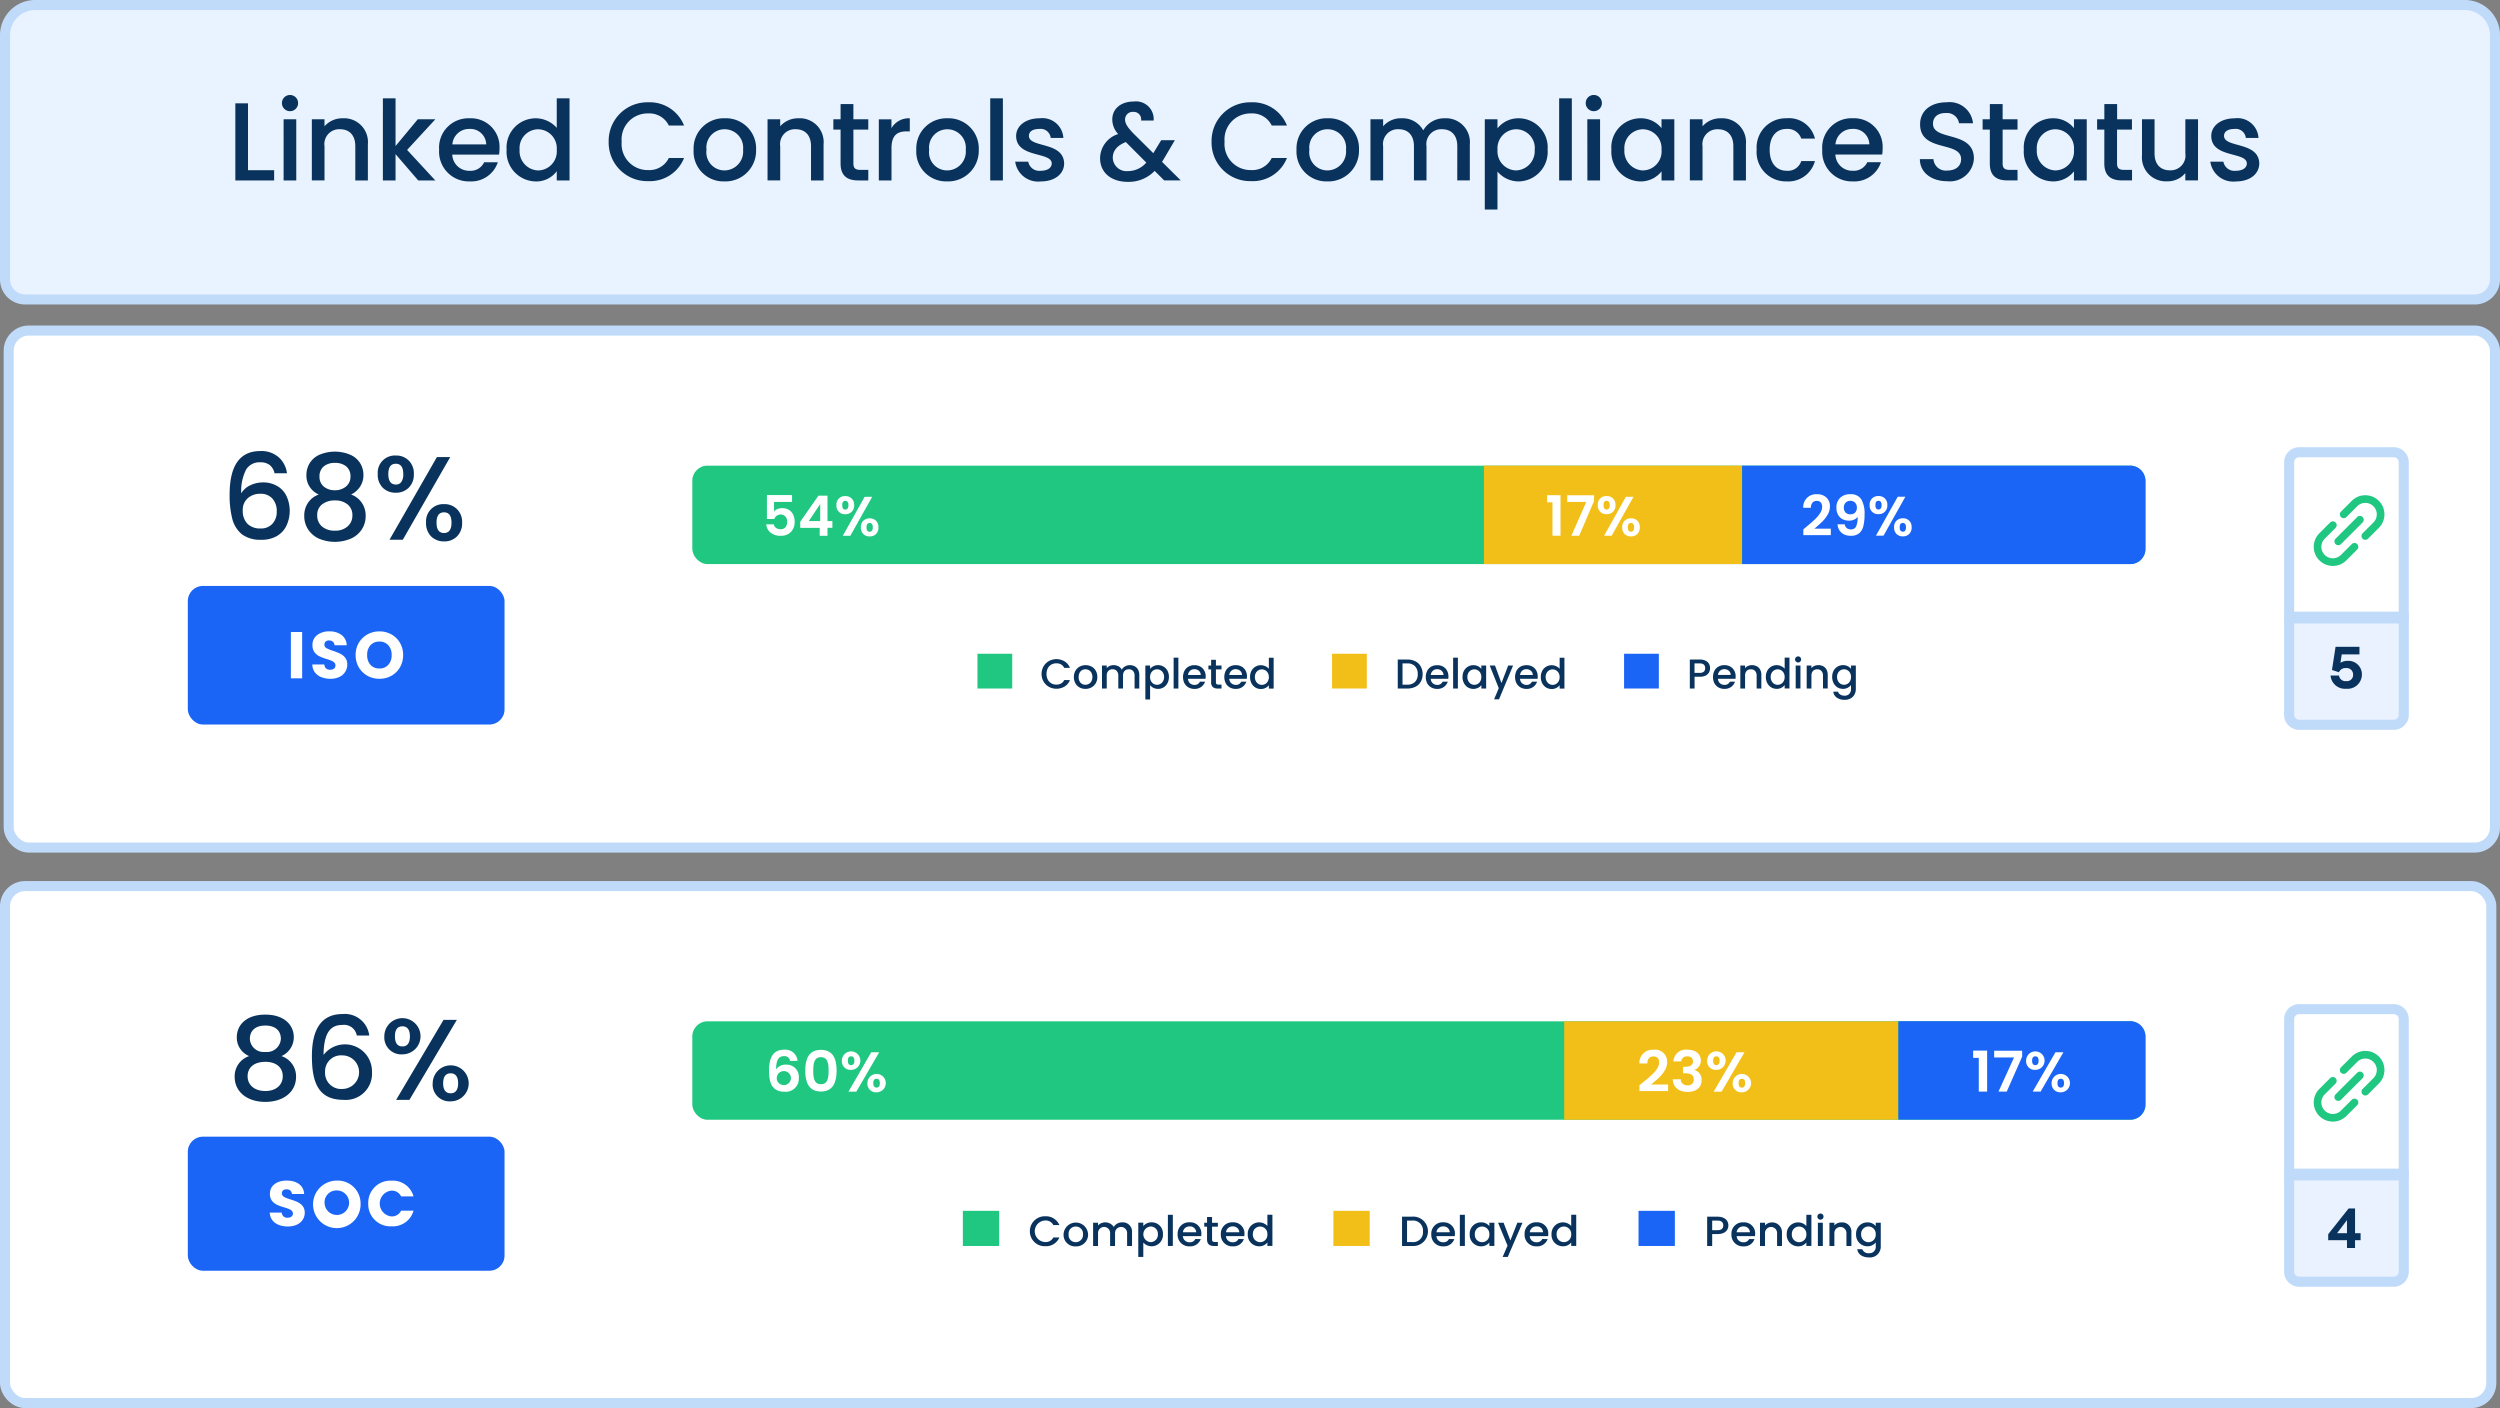 <svg xmlns="http://www.w3.org/2000/svg" width="248.667" height="140.06" viewBox="0 0 248.667 140.06">
  <rect x="0" y="0" width="248.667" height="140.06" fill="#808080" stroke="none"/>
  <g id="Group_147370" data-name="Group 147370" transform="translate(-117.308 -1887.303)">
    <g id="Group_147076" data-name="Group 147076" transform="translate(117.808 1887.803)">
      <g id="Group_147077" data-name="Group 147077" transform="translate(0 0)">
        <path id="Rectangle_16167" data-name="Rectangle 16167" d="M3,0H244.667a3,3,0,0,1,3,3V27.287a2,2,0,0,1-2,2H2a2,2,0,0,1-2-2V3A3,3,0,0,1,3,0Z" fill="#e9f3ff" stroke="#c0dbfa" stroke-width="1"/>
        <path id="Path_93352" data-name="Path 93352" d="M1.125-10.722v7.672H4.984V-4.066h-2.6v-6.656Zm4.8,7.672H7.185V-9.133H5.924Zm.641-6.888a.8.8,0,0,0,.8-.806.8.8,0,0,0-.8-.806.8.8,0,0,0-.807.806A.8.8,0,0,0,6.566-9.938Zm6.491,6.888h1.25V-6.638a2.371,2.371,0,0,0-2.5-2.594,2.346,2.346,0,0,0-1.814.795v-.7H8.733v6.082H9.994v-3.4a1.476,1.476,0,0,1,1.537-1.689c.918,0,1.526.574,1.526,1.689Zm2.742,0H17.06V-5.667l2.256,2.616h1.7L18.21-6.086l2.809-3.047H19.272L17.06-6.472v-4.746H15.8ZM24.38-8.172a1.581,1.581,0,0,1,1.7,1.534H22.711A1.658,1.658,0,0,1,24.38-8.172Zm2.853,3.311h-1.36a1.475,1.475,0,0,1-1.438.85A1.675,1.675,0,0,1,22.7-5.622h4.656a3.875,3.875,0,0,0,.044-.618,2.839,2.839,0,0,0-2.964-2.991A2.915,2.915,0,0,0,21.395-6.1a2.953,2.953,0,0,0,3.041,3.146A2.784,2.784,0,0,0,27.233-4.861Zm.874-1.258a2.946,2.946,0,0,0,2.875,3.168,2.528,2.528,0,0,0,2.112-1.016v.916h1.272v-8.168H33.094v2.936a2.809,2.809,0,0,0-2.1-.949A2.9,2.9,0,0,0,28.107-6.119Zm4.987.022a1.891,1.891,0,0,1-1.847,2.053A1.918,1.918,0,0,1,29.4-6.119a1.867,1.867,0,0,1,1.847-2.02A1.888,1.888,0,0,1,33.094-6.1ZM38.258-6.9a3.834,3.834,0,0,0,3.926,3.919,3.655,3.655,0,0,0,3.572-2.3H44.241a2.148,2.148,0,0,1-2.057,1.2A2.591,2.591,0,0,1,39.552-6.9a2.582,2.582,0,0,1,2.632-2.815,2.148,2.148,0,0,1,2.057,1.2h1.515a3.664,3.664,0,0,0-3.572-2.307A3.841,3.841,0,0,0,38.258-6.9ZM52.922-6.1a3,3,0,0,0-3.107-3.135A3,3,0,0,0,46.707-6.1a2.968,2.968,0,0,0,3.052,3.146A3.049,3.049,0,0,0,52.922-6.1Zm-4.932,0a1.813,1.813,0,0,1,1.8-2.042A1.842,1.842,0,0,1,51.628-6.1a1.875,1.875,0,0,1-1.869,2.053A1.8,1.8,0,0,1,47.99-6.1ZM58.384-3.051h1.25V-6.638a2.371,2.371,0,0,0-2.5-2.594,2.346,2.346,0,0,0-1.814.795v-.7H54.061v6.082h1.261v-3.4a1.476,1.476,0,0,1,1.537-1.689c.918,0,1.526.574,1.526,1.689Zm2.941-1.689c0,1.236.675,1.689,1.758,1.689h1V-4.1h-.774c-.531,0-.708-.188-.708-.64V-8.106h1.482V-9.133H62.6v-1.512H61.326v1.512h-.719v1.027h.719Zm5.065-1.512c0-1.291.575-1.678,1.5-1.678h.321v-1.3a1.986,1.986,0,0,0-1.825.982v-.883H65.13v6.082h1.261Zm8.681.155a3,3,0,0,0-3.107-3.135A3,3,0,0,0,68.857-6.1a2.968,2.968,0,0,0,3.052,3.146A3.049,3.049,0,0,0,75.071-6.1Zm-4.932,0a1.813,1.813,0,0,1,1.8-2.042A1.842,1.842,0,0,1,73.777-6.1a1.875,1.875,0,0,1-1.869,2.053A1.8,1.8,0,0,1,70.139-6.1ZM76.21-3.051h1.261v-8.168H76.21Zm7.354-1.7c-.066-2.2-3.505-1.512-3.505-2.737,0-.408.354-.684,1.028-.684a1.007,1.007,0,0,1,1.139.894h1.261a2.088,2.088,0,0,0-2.355-1.954c-1.438,0-2.344.784-2.344,1.755,0,2.23,3.539,1.545,3.539,2.737,0,.419-.387.729-1.117.729a1.111,1.111,0,0,1-1.216-.905h-1.3a2.3,2.3,0,0,0,2.543,1.965C82.668-2.951,83.564-3.724,83.564-4.75Zm8.9-4.261A1.756,1.756,0,0,0,90.486-10.9c-1.316,0-2.134.762-2.134,1.766a2.106,2.106,0,0,0,.586,1.468,2.555,2.555,0,0,0-1.8,2.406c0,1.435,1.106,2.351,2.765,2.351A3.565,3.565,0,0,0,92.565-4l.951.949h1.648L93.3-4.9c.088-.143.188-.3.276-.453l1-1.7h-1.36l-.785,1.291-2.035-2.02c-.542-.585-.774-.927-.774-1.347a.755.755,0,0,1,.818-.74.737.737,0,0,1,.774.861ZM89.9-3.978A1.372,1.372,0,0,1,88.4-5.3c0-.684.409-1.214,1.3-1.567l2.035,2.042A2.422,2.422,0,0,1,89.9-3.978ZM98.227-6.9a3.834,3.834,0,0,0,3.926,3.919,3.655,3.655,0,0,0,3.572-2.3H104.21a2.148,2.148,0,0,1-2.057,1.2A2.591,2.591,0,0,1,99.521-6.9a2.582,2.582,0,0,1,2.632-2.815,2.148,2.148,0,0,1,2.057,1.2h1.515a3.664,3.664,0,0,0-3.572-2.307A3.841,3.841,0,0,0,98.227-6.9ZM112.89-6.1a3,3,0,0,0-3.107-3.135A3,3,0,0,0,106.676-6.1a2.968,2.968,0,0,0,3.052,3.146A3.049,3.049,0,0,0,112.89-6.1Zm-4.932,0a1.813,1.813,0,0,1,1.8-2.042A1.842,1.842,0,0,1,111.6-6.1a1.875,1.875,0,0,1-1.869,2.053A1.8,1.8,0,0,1,107.958-6.1Zm14.707,3.047h1.25V-6.638a2.379,2.379,0,0,0-2.51-2.594,2.387,2.387,0,0,0-2.123,1.2,2.351,2.351,0,0,0-2.19-1.2,2.322,2.322,0,0,0-1.8.795v-.7h-1.261v6.082h1.261v-3.4a1.476,1.476,0,0,1,1.537-1.689c.918,0,1.526.574,1.526,1.689v3.4h1.25v-3.4a1.476,1.476,0,0,1,1.537-1.689c.918,0,1.526.574,1.526,1.689Zm4-5.188v-.894h-1.261V-.159h1.261V-3.934a2.757,2.757,0,0,0,2.123.982,2.937,2.937,0,0,0,2.864-3.168,2.889,2.889,0,0,0-2.864-3.113A2.66,2.66,0,0,0,126.669-8.239Zm3.7,2.119a1.919,1.919,0,0,1-1.858,2.075A1.9,1.9,0,0,1,126.669-6.1a1.894,1.894,0,0,1,1.847-2.042A1.869,1.869,0,0,1,130.373-6.119ZM132.8-3.051h1.261v-8.168H132.8Zm2.809,0h1.261V-9.133H135.6Zm.641-6.888a.8.8,0,0,0,.8-.806.8.8,0,0,0-.8-.806.8.8,0,0,0-.807.806A.8.8,0,0,0,136.245-9.938Zm1.747,3.819a2.942,2.942,0,0,0,2.853,3.168,2.624,2.624,0,0,0,2.134-1v.905h1.272V-9.133H142.98v.883a2.6,2.6,0,0,0-2.112-.982A2.9,2.9,0,0,0,137.993-6.119Zm4.987.022a1.891,1.891,0,0,1-1.847,2.053,1.918,1.918,0,0,1-1.847-2.075,1.867,1.867,0,0,1,1.847-2.02A1.888,1.888,0,0,1,142.98-6.1Zm7.144,3.047h1.25V-6.638a2.371,2.371,0,0,0-2.5-2.594,2.346,2.346,0,0,0-1.814.795v-.7H145.8v6.082h1.261v-3.4A1.476,1.476,0,0,1,148.6-8.139c.918,0,1.526.574,1.526,1.689ZM152.446-6.1a2.911,2.911,0,0,0,2.986,3.146,2.736,2.736,0,0,0,2.809-2.02h-1.36a1.392,1.392,0,0,1-1.449.96c-1.017,0-1.692-.751-1.692-2.086s.675-2.075,1.692-2.075a1.424,1.424,0,0,1,1.449.96h1.36a2.65,2.65,0,0,0-2.809-2.02A2.908,2.908,0,0,0,152.446-6.1Zm9.51-2.075a1.581,1.581,0,0,1,1.7,1.534h-3.373A1.658,1.658,0,0,1,161.956-8.172Zm2.853,3.311h-1.36a1.475,1.475,0,0,1-1.438.85,1.675,1.675,0,0,1-1.736-1.612h4.656a3.875,3.875,0,0,0,.044-.618,2.839,2.839,0,0,0-2.964-2.991A2.915,2.915,0,0,0,158.97-6.1a2.953,2.953,0,0,0,3.041,3.146A2.784,2.784,0,0,0,164.809-4.861Zm9.245-.364c0-2.8-4.069-1.722-4.069-3.455,0-.74.564-1.093,1.294-1.071a1.2,1.2,0,0,1,1.294,1.016h1.393a2.342,2.342,0,0,0-2.621-2.086c-1.57,0-2.643.839-2.643,2.186,0,2.826,4.08,1.623,4.08,3.477,0,.651-.5,1.126-1.382,1.126a1.233,1.233,0,0,1-1.371-1.137h-1.349c0,1.358,1.183,2.2,2.72,2.2A2.386,2.386,0,0,0,174.053-5.225Zm1.581.486c0,1.236.675,1.689,1.758,1.689h1V-4.1h-.774c-.531,0-.708-.188-.708-.64V-8.106h1.482V-9.133h-1.482v-1.512h-1.272v1.512h-.719v1.027h.719Zm3.384-1.38a2.942,2.942,0,0,0,2.853,3.168,2.624,2.624,0,0,0,2.134-1v.905h1.272V-9.133h-1.272v.883a2.6,2.6,0,0,0-2.112-.982A2.9,2.9,0,0,0,179.019-6.119Zm4.987.022a1.891,1.891,0,0,1-1.847,2.053,1.918,1.918,0,0,1-1.847-2.075,1.867,1.867,0,0,1,1.847-2.02A1.888,1.888,0,0,1,184.006-6.1Zm3.019,1.358c0,1.236.675,1.689,1.758,1.689h1V-4.1H189c-.531,0-.708-.188-.708-.64V-8.106h1.482V-9.133H188.3v-1.512h-1.272v1.512h-.719v1.027h.719Zm9.322-4.393h-1.261v3.389a1.476,1.476,0,0,1-1.537,1.689c-.918,0-1.526-.574-1.526-1.689V-9.133h-1.25v3.576a2.379,2.379,0,0,0,2.51,2.594,2.27,2.27,0,0,0,1.8-.817v.729h1.261ZM202.44-4.75c-.066-2.2-3.506-1.512-3.506-2.737,0-.408.354-.684,1.028-.684a1.007,1.007,0,0,1,1.139.894h1.261a2.088,2.088,0,0,0-2.355-1.954c-1.438,0-2.344.784-2.344,1.755,0,2.23,3.539,1.545,3.539,2.737,0,.419-.387.729-1.117.729a1.111,1.111,0,0,1-1.216-.905h-1.3a2.3,2.3,0,0,0,2.543,1.965C201.544-2.951,202.44-3.724,202.44-4.75Z" transform="translate(21.784 20.498)" fill="#09335c"/>
      </g>
      <rect id="Rectangle_16171" data-name="Rectangle 16171" width="247.303" height="51.425" rx="2" transform="translate(0 87.635)" fill="#fff" stroke="#c0dbfa" stroke-width="1"/>
      <g id="Group_147166" data-name="Group 147166" transform="translate(68.362 101.075)">
        <g id="Group_147155" data-name="Group 147155" transform="translate(0 0)">
          <rect id="Rectangle_16833" data-name="Rectangle 16833" width="144.539" height="9.789" rx="1.5" transform="translate(0 0.014)" fill="#1fc781"/>
          <rect id="Rectangle_16173" data-name="Rectangle 16173" width="33.243" height="9.787" transform="translate(86.723 0.014)" fill="#f2bf19"/>
          <path id="Path_87624" data-name="Path 87624" d="M974.578,668.179a.919.919,0,1,1,.919.912A.856.856,0,0,1,974.578,668.179Zm.914-.436c-.2,0-.318.129-.318.436s.121.442.318.442.329-.134.329-.442S975.694,667.743,975.492,667.743Zm-.26,3.513,2.266-3.915h.792l-2.272,3.915Zm1.885-.844a.914.914,0,1,1,.919.911A.853.853,0,0,1,977.116,670.411Zm.914-.436c-.2,0-.33.128-.33.436s.127.442.33.442.324-.128.324-.442S978.226,669.975,978.03,669.975Z" transform="translate(-959.701 -664.249)" fill="#fff"/>
          <path id="Path_87625" data-name="Path 87625" d="M968.27,669.036c0-1.18.37-2.063,1.561-2.063s1.561.883,1.561,2.063-.37,2.081-1.561,2.081S968.27,670.228,968.27,669.036Zm2.324,0c0-.7-.081-1.336-.763-1.336s-.763.637-.763,1.336c0,.727.081,1.354.763,1.354S970.594,669.764,970.594,669.036Z" transform="translate(-957.038 -664.122)" fill="#fff"/>
          <path id="Path_87626" data-name="Path 87626" d="M964.874,668.056h-.752a.55.55,0,0,0-.607-.47c-.526,0-.769.381-.781,1.32a1.134,1.134,0,0,1,.983-.475,1.214,1.214,0,0,1,1.278,1.331,1.293,1.293,0,0,1-1.4,1.364c-1.249,0-1.561-.85-1.561-2.114,0-1.331.446-2.07,1.515-2.07A1.222,1.222,0,0,1,964.874,668.056Zm-1.341,1.018a.695.695,0,1,0,.017,1.387.694.694,0,0,0-.017-1.387Z" transform="translate(-954.403 -664.109)" fill="#fff"/>
          <path id="Path_87627" data-name="Path 87627" d="M1123.53,668.179a.922.922,0,1,1,.919.912A.855.855,0,0,1,1123.53,668.179Zm.913-.436c-.2,0-.318.129-.318.436s.121.442.318.442.329-.134.329-.442S1124.645,667.743,1124.443,667.743Zm-.26,3.513,2.271-3.915h.792l-2.277,3.915Zm1.89-.844a.913.913,0,1,1,.918.911A.852.852,0,0,1,1126.073,670.411Zm.913-.436c-.2,0-.329.128-.329.436s.127.442.329.442.324-.128.324-.442S1127.182,669.975,1126.986,669.975Z" transform="translate(-1022.588 -664.249)" fill="#fff"/>
          <path id="Path_87628" data-name="Path 87628" d="M1117.678,668.112a1.238,1.238,0,0,1,1.4-1.169c.867,0,1.329.476,1.329,1.079a.948.948,0,0,1-.635.923v.022a.974.974,0,0,1,.71,1.018c0,.666-.485,1.158-1.369,1.158-.832,0-1.462-.4-1.5-1.258h.786a.622.622,0,0,0,.693.6.55.55,0,0,0,.612-.57c0-.459-.3-.626-.9-.626h-.168v-.643h.168c.474,0,.821-.129.821-.532,0-.319-.2-.509-.572-.509a.541.541,0,0,0-.59.5Z" transform="translate(-1020.092 -664.109)" fill="#fff"/>
          <path id="Path_87629" data-name="Path 87629" d="M1111.876,671.064v-.581c.953-.783,1.953-1.5,1.953-2.254,0-.363-.167-.61-.566-.61s-.6.269-.607.7h-.786a1.3,1.3,0,0,1,1.4-1.365,1.2,1.2,0,0,1,1.364,1.231c0,.945-.942,1.683-1.612,2.232h1.7v.648Z" transform="translate(-1017.665 -664.114)" fill="#fff"/>
          <g id="Group_147171" data-name="Group 147171" transform="translate(119.964)">
            <path id="Rectangle_16834" data-name="Rectangle 16834" d="M0,0H23.074a1.5,1.5,0,0,1,1.5,1.5V8.289a1.5,1.5,0,0,1-1.5,1.5H0a0,0,0,0,1,0,0V0A0,0,0,0,1,0,0Z" fill="#1a65f6"/>
            <path id="Path_87631" data-name="Path 87631" d="M1172.94,667.127h2.785v.582l-1.537,3.484h-.82l1.548-3.4h-1.976Z" transform="translate(-1163.412 -664.187)" fill="#fff"/>
            <path id="Path_87632" data-name="Path 87632" d="M1169.88,671.185v-3.356h-.561v-.722h1.392v4.078Z" transform="translate(-1161.883 -664.179)" fill="#fff"/>
            <path id="Path_87630" data-name="Path 87630" d="M1178.44,668.178a.919.919,0,1,1,.919.911A.855.855,0,0,1,1178.44,668.178Zm.913-.436c-.2,0-.318.128-.318.436s.121.441.318.441.329-.134.329-.441S1179.555,667.742,1179.353,667.742Zm-.26,3.512,2.265-3.915h.792l-2.271,3.915Zm1.883-.844a.913.913,0,1,1,.919.911A.852.852,0,0,1,1180.977,670.409Zm.913-.436c-.2,0-.329.128-.329.436s.127.441.329.441.323-.128.323-.441S1182.086,669.973,1181.89,669.973Z" transform="translate(-1165.735 -664.248)" fill="#fff"/>
          </g>
        </g>
        <g id="Group_147158" data-name="Group 147158" transform="translate(26.909 18.863)">
          <rect id="Rectangle_16174" data-name="Rectangle 16174" width="3.613" height="3.496" transform="translate(0 0)" fill="#1fc781"/>
          <path id="Path_87633" data-name="Path 87633" d="M1042.9,698.557a1.128,1.128,0,0,1,1.953-.822v-1.116h.5v3.1h-.5v-.348a1,1,0,0,1-.826.385A1.133,1.133,0,0,1,1042.9,698.557Zm1.953.009a.724.724,0,1,0-1.445-.009.736.736,0,0,0,.722.789A.726.726,0,0,0,1044.853,698.566Z" transform="translate(-1014.561 -696.229)" fill="#09335c"/>
          <path id="Path_87634" data-name="Path 87634" d="M1039.437,698.329a.64.64,0,0,0-.653.583h1.323A.616.616,0,0,0,1039.437,698.329Zm1.121,1.259a1.092,1.092,0,0,1-1.1.725,1.137,1.137,0,0,1-1.19-1.2,1.124,1.124,0,0,1,1.19-1.191,1.1,1.1,0,0,1,1.161,1.137,1.622,1.622,0,0,1-.017.235h-1.826a.65.65,0,0,0,.682.612.575.575,0,0,0,.561-.323Z" transform="translate(-1012.606 -696.78)" fill="#09335c"/>
          <path id="Path_87635" data-name="Path 87635" d="M1035.687,699.24v-1.279h-.277v-.39h.277V697h.5v.575h.578v.39h-.578v1.279c0,.172.069.243.277.243h.3v.4h-.387C1035.953,699.882,1035.687,699.71,1035.687,699.24Z" transform="translate(-1011.398 -696.388)" fill="#09335c"/>
          <path id="Path_87636" data-name="Path 87636" d="M1032.013,698.329a.64.64,0,0,0-.653.583h1.323A.616.616,0,0,0,1032.013,698.329Zm1.121,1.259a1.1,1.1,0,0,1-1.1.725,1.141,1.141,0,0,1-1.2-1.2,1.126,1.126,0,0,1,1.2-1.191,1.1,1.1,0,0,1,1.161,1.137,1.605,1.605,0,0,1-.017.235h-1.826a.65.65,0,0,0,.682.612.575.575,0,0,0,.561-.323Z" transform="translate(-1009.469 -696.78)" fill="#09335c"/>
          <path id="Path_87637" data-name="Path 87637" d="M1029.15,699.723v-3.1h.491v3.1Z" transform="translate(-1008.755 -696.229)" fill="#09335c"/>
          <path id="Path_87638" data-name="Path 87638" d="M1024.557,698.3a1.048,1.048,0,0,1,.832-.377,1.111,1.111,0,0,1,1.121,1.183,1.129,1.129,0,0,1-1.121,1.2,1.1,1.1,0,0,1-.832-.373v1.435h-.5v-3.41h.5Zm1.45.805a.719.719,0,0,0-.728-.768.781.781,0,0,0,0,1.557A.738.738,0,0,0,1026.007,699.109Z" transform="translate(-1006.607 -696.78)" fill="#09335c"/>
          <path id="Path_87639" data-name="Path 87639" d="M1019.656,700.275v-1.292a.6.6,0,1,0-1.2,0v1.292h-.491v-1.292a.6.6,0,1,0-1.2,0v1.292h-.491v-2.311h.491v.264a1.01,1.01,0,0,1,1.566.156.945.945,0,0,1,.832-.457.916.916,0,0,1,.982.986v1.363Z" transform="translate(-1003.317 -696.78)" fill="#09335c"/>
          <path id="Path_87640" data-name="Path 87640" d="M1013.638,699.117a1.179,1.179,0,0,1-1.242,1.2,1.147,1.147,0,0,1-1.2-1.2,1.22,1.22,0,0,1,2.438,0Zm-1.936,0a.694.694,0,0,0,.693.781.723.723,0,0,0,.734-.781.71.71,0,0,0-.717-.776A.7.7,0,0,0,1011.7,699.117Z" transform="translate(-1001.177 -696.78)" fill="#09335c"/>
          <path id="Path_87641" data-name="Path 87641" d="M1005.39,698.37a1.482,1.482,0,0,1,1.537-1.489,1.444,1.444,0,0,1,1.4.876h-.6a.848.848,0,0,0-.809-.457,1.072,1.072,0,0,0,0,2.143.847.847,0,0,0,.809-.457h.6a1.441,1.441,0,0,1-1.4.872A1.479,1.479,0,0,1,1005.39,698.37Z" transform="translate(-998.724 -696.339)" fill="#09335c"/>
          <rect id="Rectangle_16175" data-name="Rectangle 16175" width="3.613" height="3.496" transform="translate(36.856 0)" fill="#f2bf19"/>
          <path id="Path_87642" data-name="Path 87642" d="M1095.19,698.557a1.132,1.132,0,0,1,1.959-.822v-1.116h.5v3.1h-.5v-.348a1.011,1.011,0,0,1-.832.385A1.133,1.133,0,0,1,1095.19,698.557Zm1.959.009a.729.729,0,0,0-.728-.776.718.718,0,0,0-.722.767.727.727,0,1,0,1.45.009Z" transform="translate(-1036.637 -696.229)" fill="#09335c"/>
          <path id="Path_87643" data-name="Path 87643" d="M1091.733,698.329a.645.645,0,0,0-.659.583h1.323A.611.611,0,0,0,1091.733,698.329Zm1.115,1.259a1.086,1.086,0,0,1-1.1.725,1.139,1.139,0,0,1-1.19-1.2,1.124,1.124,0,0,1,1.19-1.191,1.1,1.1,0,0,1,1.167,1.137,1.622,1.622,0,0,1-.017.235h-1.826a.645.645,0,0,0,.676.612.583.583,0,0,0,.566-.323Z" transform="translate(-1034.682 -696.78)" fill="#09335c"/>
          <path id="Path_87644" data-name="Path 87644" d="M1087.215,699.752l.693-1.762h.514l-1.468,3.4h-.508l.485-1.124-.942-2.274h.549Z" transform="translate(-1032.753 -696.807)" fill="#09335c"/>
          <path id="Path_87645" data-name="Path 87645" d="M1081.11,699.109a1.115,1.115,0,0,1,1.126-1.183,1.019,1.019,0,0,1,.827.373v-.336h.5v2.311h-.5v-.344a1.042,1.042,0,0,1-.838.381A1.131,1.131,0,0,1,1081.11,699.109Zm1.953.008a.728.728,0,0,0-.722-.776.718.718,0,0,0-.722.768.725.725,0,1,0,1.445.008Z" transform="translate(-1030.693 -696.78)" fill="#09335c"/>
          <path id="Path_87646" data-name="Path 87646" d="M1079.41,699.723v-3.1h.5v3.1Z" transform="translate(-1029.975 -696.229)" fill="#09335c"/>
          <path id="Path_87647" data-name="Path 87647" d="M1075.667,698.329a.64.64,0,0,0-.653.583h1.323A.616.616,0,0,0,1075.667,698.329Zm1.121,1.259a1.091,1.091,0,0,1-1.1.725,1.136,1.136,0,0,1-1.19-1.2,1.124,1.124,0,0,1,1.19-1.191,1.1,1.1,0,0,1,1.161,1.137,1.605,1.605,0,0,1-.017.235h-1.826a.65.65,0,0,0,.682.612.583.583,0,0,0,.566-.323Z" transform="translate(-1027.902 -696.78)" fill="#09335c"/>
          <path id="Path_87648" data-name="Path 87648" d="M1070.442,696.945a1.464,1.464,0,1,1,0,2.916h-.982v-2.916Zm-.485,2.526h.485a.977.977,0,0,0,1.1-1.057.99.99,0,0,0-1.1-1.078h-.485Z" transform="translate(-1025.774 -696.366)" fill="#09335c"/>
          <rect id="Rectangle_16176" data-name="Rectangle 16176" width="3.613" height="3.496" transform="translate(67.209 0)" fill="#1a65f6"/>
          <path id="Path_87649" data-name="Path 87649" d="M1147.62,699.113a1.115,1.115,0,0,1,1.127-1.183,1.03,1.03,0,0,1,.827.373v-.336h.5v2.349a1.068,1.068,0,0,1-1.167,1.1c-.636,0-1.109-.306-1.167-.818h.491a.658.658,0,0,0,.676.4.628.628,0,0,0,.67-.688v-.386a1.035,1.035,0,0,1-.827.386A1.133,1.133,0,0,1,1147.62,699.113Zm1.953.008a.727.727,0,1,0-1.45-.008.741.741,0,0,0,.728.789A.729.729,0,0,0,1149.573,699.121Z" transform="translate(-1058.772 -696.782)" fill="#09335c"/>
          <path id="Path_87650" data-name="Path 87650" d="M1144.723,700.279v-1.292a.6.6,0,1,0-1.2,0v1.292h-.491v-2.311h.491v.264a.94.94,0,0,1,.711-.3.916.916,0,0,1,.982.986v1.363Z" transform="translate(-1056.835 -696.782)" fill="#09335c"/>
          <path id="Path_87651" data-name="Path 87651" d="M1141,699.634v-2.311h.491v2.311Zm.249-2.617a.306.306,0,1,1,.312-.306A.307.307,0,0,1,1141.252,697.017Z" transform="translate(-1055.952 -696.138)" fill="#09335c"/>
          <path id="Path_87652" data-name="Path 87652" d="M1135.68,698.561a1.128,1.128,0,0,1,1.953-.822v-1.116h.5v3.1h-.5v-.348a1,1,0,0,1-.826.385A1.133,1.133,0,0,1,1135.68,698.561Zm1.953.008a.728.728,0,0,0-.722-.776.718.718,0,0,0-.722.768.737.737,0,0,0,.722.789A.729.729,0,0,0,1137.633,698.569Z" transform="translate(-1053.731 -696.23)" fill="#09335c"/>
          <path id="Path_87653" data-name="Path 87653" d="M1132.783,700.279v-1.292a.6.6,0,1,0-1.2,0v1.292h-.5v-2.311h.5v.264a.98.98,0,0,1,1.687.684v1.363Z" transform="translate(-1051.793 -696.782)" fill="#09335c"/>
          <path id="Path_87654" data-name="Path 87654" d="M1127.343,698.333a.645.645,0,0,0-.659.583h1.323A.608.608,0,0,0,1127.343,698.333Zm1.115,1.258a1.084,1.084,0,0,1-1.092.726,1.141,1.141,0,0,1-1.2-1.2,1.125,1.125,0,0,1,1.2-1.191,1.1,1.1,0,0,1,1.161,1.137,1.572,1.572,0,0,1-.017.235h-1.826a.649.649,0,0,0,.682.612.579.579,0,0,0,.56-.323Z" transform="translate(-1049.716 -696.782)" fill="#09335c"/>
          <path id="Path_87655" data-name="Path 87655" d="M1122.487,698.291h.549c.381,0,.554-.18.554-.474s-.173-.478-.554-.478h-.549Zm1.612-.474c0,.415-.283.864-1.063.864h-.549v1.183h-.5v-2.916h1.046C1123.747,696.949,1124.1,697.344,1124.1,697.817Z" transform="translate(-1047.952 -696.368)" fill="#09335c"/>
        </g>
      </g>
      <g id="Group_147168" data-name="Group 147168" transform="translate(18.181 100.362)">
        <g id="Group_147167" data-name="Group 147167" transform="translate(0 12.2)">
          <g id="Group_146234" data-name="Group 146234">
            <rect id="Rectangle_16172" data-name="Rectangle 16172" width="31.503" height="13.333" rx="1.5" fill="#1a65f6"/>
          </g>
          <path id="Path_87619" data-name="Path 87619" d="M877.971,699.3a2.2,2.2,0,0,1,2.317-2.273,2.132,2.132,0,0,1,2.186,1.562h-1.234a1.018,1.018,0,0,0-.964-.571,1.289,1.289,0,0,0,0,2.565,1.018,1.018,0,0,0,.964-.571h1.234a2.127,2.127,0,0,1-2.186,1.555A2.2,2.2,0,0,1,877.971,699.3Z" transform="translate(-860.024 -692.651)" fill="#fff"/>
          <path id="Path_87620" data-name="Path 87620" d="M872.237,699.287a2.364,2.364,0,1,1-2.356-2.279A2.271,2.271,0,0,1,872.237,699.287Zm-3.577,0a1.22,1.22,0,1,0,1.221-1.3A1.18,1.18,0,0,0,868.66,699.287Z" transform="translate(-855.053 -692.64)" fill="#fff"/>
          <path id="Path_87621" data-name="Path 87621" d="M862.784,700.2c0,.749-.6,1.371-1.68,1.371-.991,0-1.766-.476-1.8-1.377H860.5a.522.522,0,0,0,.571.508c.328,0,.538-.159.538-.419,0-.826-2.3-.381-2.29-1.962,0-.844.715-1.314,1.68-1.314,1,0,1.68.482,1.726,1.333H861.51a.493.493,0,0,0-.532-.464c-.269-.006-.472.127-.472.407C860.506,699.059,862.784,698.709,862.784,700.2Z" transform="translate(-851.153 -692.64)" fill="#fff"/>
        </g>
        <path id="Path_87656" data-name="Path 87656" d="M881.021,668.045a1.8,1.8,0,1,1,1.8,1.794A1.684,1.684,0,0,1,881.021,668.045Zm1.8-.994c-.461,0-.744.286-.744.994s.283,1.006.744,1.006.745-.3.745-1.006S883.266,667.05,882.817,667.05Zm-.626,7.314,4.714-7.954h1.323l-4.713,7.954Zm3.638-1.646a1.79,1.79,0,1,1,1.8,1.794A1.678,1.678,0,0,1,885.829,672.719Zm1.784-.995c-.449,0-.745.286-.745.995s.3.994.745.994.744-.286.744-.994S888.062,671.724,887.613,671.724Z" transform="translate(-861.474 -665.828)" fill="#09335c"/>
        <path id="Path_87657" data-name="Path 87657" d="M873,667.571h-1.24a1.28,1.28,0,0,0-1.43-1.051c-1.217,0-1.843.8-1.878,2.983a2.688,2.688,0,0,1,4.82,1.691,2.614,2.614,0,0,1-2.823,2.777c-2.5,0-3.154-1.7-3.154-4.354,0-2.605.9-4.182,3.048-4.182A2.447,2.447,0,0,1,873,667.571Zm-2.67,1.977a1.586,1.586,0,0,0-1.725,1.623,1.606,1.606,0,0,0,1.772,1.714,1.669,1.669,0,0,0-.048-3.337Z" transform="translate(-854.952 -665.434)" fill="#09335c"/>
        <path id="Path_87658" data-name="Path 87658" d="M854.09,669.669a1.981,1.981,0,0,1-1.228-1.874c0-1.211.933-2.251,2.835-2.251s2.835,1.052,2.835,2.251a2.048,2.048,0,0,1-1.228,1.874,2.123,2.123,0,0,1,1.453,2.057c0,1.52-1.276,2.5-3.06,2.5s-3.048-.983-3.048-2.5A2.108,2.108,0,0,1,854.09,669.669Zm1.607-.411a1.393,1.393,0,0,0,1.548-1.3c0-.857-.6-1.326-1.548-1.326-.921,0-1.536.457-1.536,1.337A1.374,1.374,0,0,0,855.7,669.257Zm0,.983c-.992,0-1.76.469-1.76,1.44,0,.846.662,1.463,1.76,1.463s1.736-.629,1.736-1.463C857.433,670.743,856.712,670.24,855.7,670.24Z" transform="translate(-847.989 -665.486)" fill="#09335c"/>
      </g>
      <rect id="Rectangle_16168" data-name="Rectangle 16168" width="247.303" height="51.425" rx="2" transform="translate(0.364 32.379)" fill="#fff" stroke="#c0dbfa" stroke-width="1"/>
      <g id="Group_147160" data-name="Group 147160" transform="translate(68.362 45.817)">
        <g id="Group_147154" data-name="Group 147154" transform="translate(0 0)">
          <rect id="Rectangle_16831" data-name="Rectangle 16831" width="144.539" height="9.789" rx="1.5" fill="#1fc781"/>
          <rect id="Rectangle_16759" data-name="Rectangle 16759" width="25.688" height="9.789" transform="translate(78.739 0)" fill="#f2bf19"/>
          <path id="Path_93345" data-name="Path 93345" d="M124.2,28.833h-1.793v.946a.811.811,0,0,1,.332-.232,1.136,1.136,0,0,1,.459-.094,1.254,1.254,0,0,1,.725.194,1.12,1.12,0,0,1,.409.5,1.617,1.617,0,0,1,.127.642,1.431,1.431,0,0,1-.365,1.024,1.336,1.336,0,0,1-1.029.387,1.517,1.517,0,0,1-1.007-.315,1.183,1.183,0,0,1-.426-.824h.752a.6.6,0,0,0,.221.354.727.727,0,0,0,.448.133.6.6,0,0,0,.492-.2.835.835,0,0,0,.166-.542.72.72,0,0,0-.172-.52.659.659,0,0,0-1.1.243H121.7V28.152h2.5Zm.816,2.578V30.8l1.809-2.589h.9v2.523h.487v.675h-.487V32.2h-.775v-.786ZM127,29.043l-1.134,1.693H127Zm1.617.111a.829.829,0,0,1,.88-.9.837.837,0,0,1,.88.9.875.875,0,0,1-.249.664.865.865,0,0,1-.631.238.83.83,0,0,1-.88-.9Zm3.552-.83L130,32.2h-.752l2.169-3.873Zm-2.678.4c-.2,0-.3.144-.3.432s.1.437.3.437a.279.279,0,0,0,.232-.105.55.55,0,0,0,.083-.332Q129.808,28.722,129.493,28.722Zm1.555,2.639a.866.866,0,0,1,.243-.658.883.883,0,0,1,.636-.238.847.847,0,0,1,.625.238.869.869,0,0,1,.243.658.887.887,0,0,1-.243.664.847.847,0,0,1-.625.238.871.871,0,0,1-.636-.238A.885.885,0,0,1,131.047,31.361Zm.874-.432q-.315,0-.315.432t.315.437c.206,0,.31-.146.31-.437S132.128,30.929,131.922,30.929Z" transform="translate(-114.279 -25.225)" fill="#fff"/>
          <path id="Path_93346" data-name="Path 93346" d="M228.288,28.882v-.714h1.333V32.2h-.8v-3.32Zm4.665-.127L231.482,32.2H230.7l1.483-3.358h-1.892v-.664h2.667Zm.376.4a.829.829,0,0,1,.88-.9.837.837,0,0,1,.88.9.875.875,0,0,1-.249.664.863.863,0,0,1-.631.238.83.83,0,0,1-.88-.9Zm3.552-.83L234.707,32.2h-.752l2.169-3.873Zm-2.678.4q-.3,0-.3.432t.3.437a.279.279,0,0,0,.232-.105.55.55,0,0,0,.083-.332Q234.519,28.727,234.2,28.727Zm1.555,2.639a.869.869,0,0,1,.243-.658.884.884,0,0,1,.636-.238.844.844,0,0,1,.625.238.866.866,0,0,1,.243.658.885.885,0,0,1-.243.664.844.844,0,0,1-.625.238A.873.873,0,0,1,236,32.03.887.887,0,0,1,235.758,31.366Zm.874-.432q-.315,0-.315.432t.315.437q.31,0,.31-.437T236.632,30.934Z" transform="translate(-143.264 -25.23)" fill="#fff"/>
          <path id="Rectangle_16832" data-name="Rectangle 16832" d="M0,0H38.616a1.5,1.5,0,0,1,1.5,1.5V8.289a1.5,1.5,0,0,1-1.5,1.5H0a0,0,0,0,1,0,0V0A0,0,0,0,1,0,0Z" transform="translate(104.423)" fill="#1a65f6"/>
          <path id="Path_93347" data-name="Path 93347" d="M263.645,31.285q.531-.443.846-.736a3.515,3.515,0,0,0,.526-.62,1.147,1.147,0,0,0,.21-.631.674.674,0,0,0-.133-.443.5.5,0,0,0-.409-.16.512.512,0,0,0-.426.188.8.8,0,0,0-.155.5h-.752a1.265,1.265,0,0,1,1.344-1.35,1.31,1.31,0,0,1,.968.337,1.179,1.179,0,0,1,.338.88,1.6,1.6,0,0,1-.232.824,3.334,3.334,0,0,1-.531.686q-.3.288-.78.7h1.632V32.1h-2.733v-.575Zm3.83-.26a.618.618,0,0,0,.2.376.665.665,0,0,0,.426.127.527.527,0,0,0,.5-.282,2.173,2.173,0,0,0,.155-.963.835.835,0,0,1-.36.277,1.212,1.212,0,0,1-.492.1,1.413,1.413,0,0,1-.642-.144,1.11,1.11,0,0,1-.448-.437,1.417,1.417,0,0,1-.166-.708,1.3,1.3,0,0,1,.365-.974,1.346,1.346,0,0,1,1-.365,1.21,1.21,0,0,1,1.107.5,2.827,2.827,0,0,1,.326,1.516,4.541,4.541,0,0,1-.127,1.178,1.265,1.265,0,0,1-.426.7,1.281,1.281,0,0,1-.819.238,1.452,1.452,0,0,1-.7-.155,1.169,1.169,0,0,1-.443-.415,1.314,1.314,0,0,1-.171-.57Zm.586-1a.592.592,0,0,0,.454-.177.668.668,0,0,0,.166-.476.683.683,0,0,0-.177-.5.615.615,0,0,0-.47-.183.622.622,0,0,0-.476.188.68.68,0,0,0-.172.487.7.7,0,0,0,.166.481A.665.665,0,0,0,268.062,30.029Zm1.892-.913a.829.829,0,0,1,.88-.9.837.837,0,0,1,.88.9.875.875,0,0,1-.249.664.865.865,0,0,1-.631.238.83.83,0,0,1-.88-.9Zm3.552-.83-2.174,3.873h-.752l2.169-3.873Zm-2.678.4c-.2,0-.3.144-.3.432s.1.437.3.437a.279.279,0,0,0,.232-.105.55.55,0,0,0,.083-.332Q271.143,28.685,270.828,28.685Zm1.555,2.639a.866.866,0,0,1,.243-.658.883.883,0,0,1,.636-.238.847.847,0,0,1,.625.238.869.869,0,0,1,.243.658.887.887,0,0,1-.243.664.847.847,0,0,1-.625.238.87.87,0,0,1-.636-.238A.885.885,0,0,1,272.383,31.324Zm.874-.432q-.315,0-.315.432t.315.437c.206,0,.31-.146.31-.437S273.463,30.892,273.257,30.892Z" transform="translate(-152.847 -25.189)" fill="#fff"/>
        </g>
        <g id="Group_147157" data-name="Group 147157" transform="translate(28.362 18.709)">
          <rect id="Rectangle_16760" data-name="Rectangle 16760" width="3.458" height="3.458" transform="translate(0)" fill="#1fc781"/>
          <path id="Path_93348" data-name="Path 93348" d="M156.222,52.182a1.485,1.485,0,0,1,.2-.759,1.408,1.408,0,0,1,.535-.523,1.56,1.56,0,0,1,1.56.037,1.274,1.274,0,0,1,.523.639h-.568a.762.762,0,0,0-.311-.34.923.923,0,0,0-.461-.112,1.007,1.007,0,0,0-.51.129.909.909,0,0,0-.353.369,1.323,1.323,0,0,0,0,1.12.937.937,0,0,0,.353.373,1.007,1.007,0,0,0,.51.129.923.923,0,0,0,.461-.112.762.762,0,0,0,.311-.34h.568a1.274,1.274,0,0,1-.523.639,1.588,1.588,0,0,1-1.56.037,1.439,1.439,0,0,1-.535-.527A1.485,1.485,0,0,1,156.222,52.182Zm4.359,1.486a1.184,1.184,0,0,1-.585-.145,1.076,1.076,0,0,1-.411-.415,1.263,1.263,0,0,1-.149-.622,1.228,1.228,0,0,1,.154-.618,1.061,1.061,0,0,1,.419-.415,1.285,1.285,0,0,1,1.187,0,1.06,1.06,0,0,1,.419.415,1.228,1.228,0,0,1,.154.618,1.2,1.2,0,0,1-.158.618,1.1,1.1,0,0,1-.432.419A1.24,1.24,0,0,1,160.581,53.668Zm0-.411a.692.692,0,0,0,.34-.087.66.66,0,0,0,.261-.261.958.958,0,0,0,0-.842.641.641,0,0,0-.253-.261.708.708,0,0,0-.681,0,.624.624,0,0,0-.245.261.878.878,0,0,0-.091.419.816.816,0,0,0,.187.573A.634.634,0,0,0,160.581,53.257ZM165,51.307a1.013,1.013,0,0,1,.481.112.794.794,0,0,1,.336.332,1.062,1.062,0,0,1,.125.531v1.349h-.469V52.353a.656.656,0,0,0-.154-.469.543.543,0,0,0-.419-.166.556.556,0,0,0-.423.166.656.656,0,0,0-.154.469v1.278h-.469V52.353a.656.656,0,0,0-.154-.469.543.543,0,0,0-.419-.166.556.556,0,0,0-.423.166.656.656,0,0,0-.154.469v1.278h-.473V51.344h.473v.261a.787.787,0,0,1,.295-.22.934.934,0,0,1,.382-.079,1.016,1.016,0,0,1,.49.116.794.794,0,0,1,.332.336.755.755,0,0,1,.324-.328A.945.945,0,0,1,165,51.307Zm2.017.373a.961.961,0,0,1,.328-.266,1,1,0,0,1,.469-.108,1.053,1.053,0,0,1,.934.56,1.28,1.28,0,0,1,.141.61,1.33,1.33,0,0,1-.141.618,1.068,1.068,0,0,1-.39.423,1.023,1.023,0,0,1-.544.149,1.008,1.008,0,0,1-.465-.1,1.066,1.066,0,0,1-.332-.266v1.419h-.473V51.344h.473Zm1.39.8a.791.791,0,0,0-.1-.407.633.633,0,0,0-.257-.261.668.668,0,0,0-.34-.091.683.683,0,0,0-.34.091.7.7,0,0,0-.257.266.842.842,0,0,0-.1.411.867.867,0,0,0,.1.415.7.7,0,0,0,.257.266.683.683,0,0,0,.34.091.668.668,0,0,0,.34-.091.684.684,0,0,0,.257-.274A.837.837,0,0,0,168.41,52.477Zm1.423-1.917v3.071h-.473V50.56Zm2.717,1.871a1.477,1.477,0,0,1-.017.232h-1.747a.635.635,0,0,0,.2.44.642.642,0,0,0,.448.166.553.553,0,0,0,.539-.32h.51a1.037,1.037,0,0,1-.378.519,1.1,1.1,0,0,1-.672.2,1.192,1.192,0,0,1-.589-.145,1.085,1.085,0,0,1-.407-.415,1.416,1.416,0,0,1,0-1.241,1.021,1.021,0,0,1,.4-.415,1.209,1.209,0,0,1,.6-.145,1.165,1.165,0,0,1,.577.141.994.994,0,0,1,.394.4A1.182,1.182,0,0,1,172.549,52.431Zm-.494-.149a.538.538,0,0,0-.187-.419.667.667,0,0,0-.452-.158.6.6,0,0,0-.419.158.642.642,0,0,0-.207.419Zm1.511-.552V53a.256.256,0,0,0,.058.187.316.316,0,0,0,.208.054h.29v.394h-.373a.72.72,0,0,1-.49-.149.616.616,0,0,1-.17-.486V51.73h-.27v-.386h.27v-.568h.477v.568h.556v.386Zm3.087.7a1.476,1.476,0,0,1-.017.232H174.89a.635.635,0,0,0,.2.44.642.642,0,0,0,.448.166.554.554,0,0,0,.539-.32h.51a1.037,1.037,0,0,1-.378.519,1.1,1.1,0,0,1-.672.2,1.193,1.193,0,0,1-.589-.145,1.085,1.085,0,0,1-.407-.415,1.416,1.416,0,0,1,0-1.241,1.021,1.021,0,0,1,.4-.415,1.21,1.21,0,0,1,.6-.145,1.164,1.164,0,0,1,.577.141.993.993,0,0,1,.394.4A1.182,1.182,0,0,1,176.654,52.431Zm-.494-.149a.538.538,0,0,0-.187-.419.668.668,0,0,0-.452-.158.6.6,0,0,0-.419.158.642.642,0,0,0-.207.419Zm.8.2a1.281,1.281,0,0,1,.141-.61,1.054,1.054,0,0,1,.942-.56,1.04,1.04,0,0,1,.44.1.884.884,0,0,1,.349.257v-1.1h.477v3.071h-.477v-.344a.882.882,0,0,1-.324.274.985.985,0,0,1-.469.108,1.045,1.045,0,0,1-.548-.149,1.109,1.109,0,0,1-.39-.423A1.33,1.33,0,0,1,176.961,52.477Zm1.871.008a.814.814,0,0,0-.1-.411.679.679,0,0,0-1.191,0,.819.819,0,0,0-.1.407.867.867,0,0,0,.1.415.724.724,0,0,0,.257.274.683.683,0,0,0,.34.091.665.665,0,0,0,.593-.357A.837.837,0,0,0,178.833,52.485Z" transform="translate(-149.844 -50.173)" fill="#09335c"/>
          <rect id="Rectangle_16761" data-name="Rectangle 16761" width="3.458" height="3.458" transform="translate(35.271)" fill="#f2bf19"/>
          <path id="Path_93349" data-name="Path 93349" d="M208.392,50.747a1.727,1.727,0,0,1,.805.178,1.23,1.23,0,0,1,.535.506,1.5,1.5,0,0,1,.191.768,1.476,1.476,0,0,1-.191.764,1.244,1.244,0,0,1-.535.5,1.8,1.8,0,0,1-.805.17h-.942V50.747Zm0,2.5a1.041,1.041,0,0,0,.776-.274,1.053,1.053,0,0,0,.27-.772,1.089,1.089,0,0,0-.27-.784,1.023,1.023,0,0,0-.776-.282h-.469v2.112Zm4.1-.813a1.479,1.479,0,0,1-.017.232h-1.747a.635.635,0,0,0,.2.44.642.642,0,0,0,.448.166.554.554,0,0,0,.539-.32h.51a1.037,1.037,0,0,1-.378.519,1.1,1.1,0,0,1-.672.2,1.193,1.193,0,0,1-.589-.145,1.085,1.085,0,0,1-.407-.415,1.416,1.416,0,0,1,0-1.241,1.021,1.021,0,0,1,.4-.415,1.21,1.21,0,0,1,.6-.145,1.165,1.165,0,0,1,.577.141.993.993,0,0,1,.394.4A1.182,1.182,0,0,1,212.488,52.431Zm-.494-.149a.538.538,0,0,0-.187-.419.668.668,0,0,0-.452-.158.6.6,0,0,0-.419.158.642.642,0,0,0-.207.419Zm1.432-1.722v3.071h-.473V50.56Zm.463,1.917a1.281,1.281,0,0,1,.141-.61,1.054,1.054,0,0,1,.938-.56.97.97,0,0,1,.469.108.93.93,0,0,1,.324.261v-.332h.477v2.286h-.477v-.34a.939.939,0,0,1-.328.27,1.068,1.068,0,0,1-1.012-.041,1.109,1.109,0,0,1-.39-.423A1.33,1.33,0,0,1,213.889,52.477Zm1.871.008a.814.814,0,0,0-.1-.411.679.679,0,0,0-1.191,0,.818.818,0,0,0-.1.407.867.867,0,0,0,.1.415.724.724,0,0,0,.257.274.683.683,0,0,0,.34.091.665.665,0,0,0,.593-.357A.837.837,0,0,0,215.761,52.485Zm3.156-1.141-1.4,3.361h-.49l.465-1.112-.9-2.249h.527l.643,1.743.668-1.743Zm2.453,1.087a1.481,1.481,0,0,1-.017.232h-1.747a.634.634,0,0,0,.2.44.642.642,0,0,0,.448.166.554.554,0,0,0,.539-.32h.51a1.037,1.037,0,0,1-.378.519,1.1,1.1,0,0,1-.672.2,1.193,1.193,0,0,1-.589-.145,1.086,1.086,0,0,1-.407-.415,1.416,1.416,0,0,1,0-1.241,1.02,1.02,0,0,1,.4-.415,1.21,1.21,0,0,1,.6-.145,1.165,1.165,0,0,1,.577.141.993.993,0,0,1,.394.4A1.182,1.182,0,0,1,221.37,52.431Zm-.494-.149a.538.538,0,0,0-.187-.419.668.668,0,0,0-.452-.158.6.6,0,0,0-.419.158.642.642,0,0,0-.207.419Zm.8.2a1.28,1.28,0,0,1,.141-.61,1.054,1.054,0,0,1,.942-.56,1.04,1.04,0,0,1,.44.1.884.884,0,0,1,.349.257v-1.1h.477v3.071h-.477v-.344a.881.881,0,0,1-.324.274.985.985,0,0,1-.469.108,1.045,1.045,0,0,1-.548-.149,1.109,1.109,0,0,1-.39-.423A1.33,1.33,0,0,1,221.678,52.477Zm1.871.008a.814.814,0,0,0-.1-.411.679.679,0,0,0-1.191,0,.818.818,0,0,0-.1.407.867.867,0,0,0,.1.415.724.724,0,0,0,.257.274.683.683,0,0,0,.34.091.665.665,0,0,0,.593-.357A.837.837,0,0,0,223.55,52.485Z" transform="translate(-165.643 -50.173)" fill="#09335c"/>
          <rect id="Rectangle_16762" data-name="Rectangle 16762" width="3.458" height="3.458" transform="translate(64.318)" fill="#1a65f6"/>
          <path id="Path_93350" data-name="Path 93350" d="M251.467,51.55a.871.871,0,0,1-.1.415.79.79,0,0,1-.332.32,1.25,1.25,0,0,1-.585.12h-.523v1.17h-.473V50.691h1a1.225,1.225,0,0,1,.56.116.767.767,0,0,1,.344.307A.835.835,0,0,1,251.467,51.55Zm-1.021.469a.583.583,0,0,0,.4-.12.454.454,0,0,0,.133-.349q0-.473-.535-.473h-.523v.942Zm3.567.357a1.476,1.476,0,0,1-.017.232H252.25a.635.635,0,0,0,.2.44.642.642,0,0,0,.448.166.553.553,0,0,0,.539-.32h.51a1.037,1.037,0,0,1-.378.519,1.1,1.1,0,0,1-.672.2,1.193,1.193,0,0,1-.589-.145,1.085,1.085,0,0,1-.407-.415,1.416,1.416,0,0,1,0-1.241,1.021,1.021,0,0,1,.4-.415,1.209,1.209,0,0,1,.6-.145,1.164,1.164,0,0,1,.577.141.993.993,0,0,1,.394.4A1.181,1.181,0,0,1,254.013,52.376Zm-.494-.149a.538.538,0,0,0-.187-.419.667.667,0,0,0-.452-.158.6.6,0,0,0-.419.158.642.642,0,0,0-.207.419Zm2.113-.975a1.013,1.013,0,0,1,.481.112.794.794,0,0,1,.336.332,1.092,1.092,0,0,1,.12.531v1.349H256.1V52.3a.656.656,0,0,0-.154-.469.543.543,0,0,0-.419-.166.556.556,0,0,0-.423.166.656.656,0,0,0-.154.469v1.278h-.473V51.289h.473v.261a.786.786,0,0,1,.295-.22A.963.963,0,0,1,255.632,51.251Zm1.384,1.17a1.281,1.281,0,0,1,.141-.61,1.054,1.054,0,0,1,.942-.56,1.04,1.04,0,0,1,.44.1.885.885,0,0,1,.349.257V50.5h.477v3.071h-.477v-.344a.882.882,0,0,1-.324.274.985.985,0,0,1-.469.108,1.045,1.045,0,0,1-.548-.149,1.109,1.109,0,0,1-.39-.423A1.331,1.331,0,0,1,257.016,52.422Zm1.871.008a.813.813,0,0,0-.1-.411.679.679,0,0,0-1.191,0,.819.819,0,0,0-.1.407.867.867,0,0,0,.1.415.725.725,0,0,0,.257.274.683.683,0,0,0,.34.091.665.665,0,0,0,.593-.357A.836.836,0,0,0,258.888,52.43Zm1.339-1.444a.3.3,0,1,1,0-.606.288.288,0,0,1,.212.087.311.311,0,0,1,0,.432A.288.288,0,0,1,260.226,50.986Zm.232.3v2.286h-.473V51.289Zm1.775-.037a1.013,1.013,0,0,1,.481.112.793.793,0,0,1,.336.332,1.092,1.092,0,0,1,.12.531v1.349H262.7V52.3a.656.656,0,0,0-.154-.469.543.543,0,0,0-.419-.166.556.556,0,0,0-.423.166.656.656,0,0,0-.154.469v1.278h-.473V51.289h.473v.261a.786.786,0,0,1,.295-.22A.963.963,0,0,1,262.233,51.251Zm2.463,0a.986.986,0,0,1,.469.108.883.883,0,0,1,.324.261v-.332h.477v2.324a1.156,1.156,0,0,1-.133.56.953.953,0,0,1-.386.39,1.194,1.194,0,0,1-.6.141,1.292,1.292,0,0,1-.772-.22.8.8,0,0,1-.349-.589h.469a.5.5,0,0,0,.228.286.779.779,0,0,0,.423.112.623.623,0,0,0,.461-.174.676.676,0,0,0,.178-.506v-.382a.976.976,0,0,1-.793.382,1.045,1.045,0,0,1-.548-.149,1.109,1.109,0,0,1-.39-.423,1.33,1.33,0,0,1-.141-.618,1.281,1.281,0,0,1,.141-.61,1.054,1.054,0,0,1,.938-.56Zm.793,1.178a.814.814,0,0,0-.1-.411.679.679,0,0,0-1.191,0,.819.819,0,0,0-.1.407.867.867,0,0,0,.1.415.724.724,0,0,0,.257.274.683.683,0,0,0,.34.091.665.665,0,0,0,.593-.357A.838.838,0,0,0,265.489,52.43Z" transform="translate(-178.597 -50.117)" fill="#09335c"/>
        </g>
      </g>
      <g id="Group_147162" data-name="Group 147162" transform="translate(18.181 44.363)">
        <g id="Group_147161" data-name="Group 147161" transform="translate(0 13.419)">
          <g id="Group_147070" data-name="Group 147070">
            <rect id="Rectangle_16758" data-name="Rectangle 16758" width="31.503" height="13.783" rx="1.5" fill="#1a65f6"/>
          </g>
          <path id="Path_93342" data-name="Path 93342" d="M42.742,50.946v4.607H41.62V50.946ZM45.551,55.6a2.37,2.37,0,0,1-.906-.164A1.5,1.5,0,0,1,44,54.949a1.34,1.34,0,0,1-.249-.774h1.194a.593.593,0,0,0,.177.394.579.579,0,0,0,.394.131.629.629,0,0,0,.394-.112.393.393,0,0,0,.144-.322.372.372,0,0,0-.118-.282.875.875,0,0,0-.282-.184,4.258,4.258,0,0,0-.473-.164,5.184,5.184,0,0,1-.729-.276,1.347,1.347,0,0,1-.486-.407,1.134,1.134,0,0,1-.2-.7,1.2,1.2,0,0,1,.466-1,1.9,1.9,0,0,1,1.214-.368,1.925,1.925,0,0,1,1.227.368,1.294,1.294,0,0,1,.5,1.011H45.958a.464.464,0,0,0-.164-.348.569.569,0,0,0-.387-.131.474.474,0,0,0-.328.112.381.381,0,0,0-.125.308.386.386,0,0,0,.21.348,3.445,3.445,0,0,0,.656.269,5.842,5.842,0,0,1,.722.289,1.371,1.371,0,0,1,.486.4,1.072,1.072,0,0,1,.2.676,1.31,1.31,0,0,1-.2.715,1.379,1.379,0,0,1-.578.512A1.989,1.989,0,0,1,45.551,55.6Zm4.878,0a2.423,2.423,0,0,1-1.194-.3,2.3,2.3,0,0,1-.86-.84,2.394,2.394,0,0,1-.315-1.221,2.358,2.358,0,0,1,.315-1.214,2.3,2.3,0,0,1,.86-.84,2.423,2.423,0,0,1,1.194-.3,2.386,2.386,0,0,1,1.188.3,2.188,2.188,0,0,1,.853.84,2.358,2.358,0,0,1,.315,1.214,2.394,2.394,0,0,1-.315,1.221,2.247,2.247,0,0,1-.853.84A2.386,2.386,0,0,1,50.429,55.6Zm0-1.024a1.121,1.121,0,0,0,.879-.368,1.387,1.387,0,0,0,.335-.971,1.372,1.372,0,0,0-.335-.971,1.121,1.121,0,0,0-.879-.368,1.159,1.159,0,0,0-.893.361,1.4,1.4,0,0,0-.328.978,1.413,1.413,0,0,0,.328.978A1.159,1.159,0,0,0,50.429,54.575Z" transform="translate(-31.368 -46.365)" fill="#fff"/>
        </g>
        <path id="Path_93351" data-name="Path 93351" d="M36.8,25.763a1.42,1.42,0,0,0-.473-.815,1.5,1.5,0,0,0-.957-.272,1.543,1.543,0,0,0-1.394.721,4.646,4.646,0,0,0-.484,2.363,2.032,2.032,0,0,1,.9-.8,2.91,2.91,0,0,1,1.276-.284,2.682,2.682,0,0,1,1.37.343,2.264,2.264,0,0,1,.933.969,3.511,3.511,0,0,1,.012,3,2.408,2.408,0,0,1-.957,1.028,3.036,3.036,0,0,1-1.536.366,3.087,3.087,0,0,1-1.914-.532,2.91,2.91,0,0,1-.969-1.524,9.318,9.318,0,0,1-.272-2.445q0-4.324,3.048-4.324a2.588,2.588,0,0,1,1.855.638,2.515,2.515,0,0,1,.8,1.571Zm-1.429,2.044a1.82,1.82,0,0,0-1.229.437,1.544,1.544,0,0,0-.5,1.24,1.808,1.808,0,0,0,.461,1.3,1.772,1.772,0,0,0,1.311.473,1.513,1.513,0,0,0,1.17-.461,1.712,1.712,0,0,0,.437-1.229,1.836,1.836,0,0,0-.425-1.276A1.526,1.526,0,0,0,35.368,27.807Zm5.831.071a2.034,2.034,0,0,1-1.229-1.937,2.231,2.231,0,0,1,.319-1.17,2.181,2.181,0,0,1,.957-.839,3.942,3.942,0,0,1,3.107,0,2.171,2.171,0,0,1,.969.839,2.231,2.231,0,0,1,.319,1.17,2.042,2.042,0,0,1-.343,1.17,2.21,2.21,0,0,1-.886.768,2.161,2.161,0,0,1,1.063.815A2.224,2.224,0,0,1,45.866,30a2.41,2.41,0,0,1-.39,1.359,2.526,2.526,0,0,1-1.087.91,4.088,4.088,0,0,1-3.166,0,2.539,2.539,0,0,1-1.075-.91A2.41,2.41,0,0,1,39.758,30a2.244,2.244,0,0,1,.39-1.323A2.191,2.191,0,0,1,41.2,27.878Zm3.154-1.772a1.265,1.265,0,0,0-.413-1.016,1.686,1.686,0,0,0-1.134-.354,1.667,1.667,0,0,0-1.122.354,1.279,1.279,0,0,0-.413,1.028,1.238,1.238,0,0,0,.425.969,1.67,1.67,0,0,0,1.11.366,1.637,1.637,0,0,0,1.11-.378A1.223,1.223,0,0,0,44.354,26.106Zm-1.548,2.363a2,2,0,0,0-1.276.39,1.31,1.31,0,0,0-.484,1.1,1.41,1.41,0,0,0,.473,1.1,1.888,1.888,0,0,0,1.288.413,1.792,1.792,0,0,0,1.264-.425,1.4,1.4,0,0,0,.473-1.087,1.33,1.33,0,0,0-.484-1.1A1.905,1.905,0,0,0,42.806,28.469Zm4.261-2.623A1.708,1.708,0,0,1,48.863,24a1.742,1.742,0,0,1,1.288.5,1.772,1.772,0,0,1,.508,1.347A1.812,1.812,0,0,1,50.15,27.2a1.742,1.742,0,0,1-1.288.5,1.782,1.782,0,0,1-1.3-.5A1.836,1.836,0,0,1,47.067,25.846Zm7.206-1.689L49.56,32.379H48.237l4.714-8.222Zm-5.411.662q-.744,0-.744,1.028t.744,1.04a.642.642,0,0,0,.543-.248,1.287,1.287,0,0,0,.2-.792Q49.607,24.818,48.863,24.818Zm3.012,5.86a1.708,1.708,0,0,1,1.8-1.843,1.727,1.727,0,0,1,1.276.5,1.772,1.772,0,0,1,.508,1.347,1.812,1.812,0,0,1-.508,1.359,1.727,1.727,0,0,1-1.276.5,1.782,1.782,0,0,1-1.3-.5A1.836,1.836,0,0,1,51.875,30.678Zm1.784-1.028q-.744,0-.744,1.028t.744,1.028q.744,0,.744-1.028T53.659,29.65Z" transform="translate(-28.176 -23.554)" fill="#09335c"/>
      </g>
      <g id="Group_147164" data-name="Group 147164" transform="translate(226.693 43.982)">
        <g id="Rectangle_16718" data-name="Rectangle 16718" transform="translate(0 16.535)" fill="#eaf2ff" stroke="#c0dbfa" stroke-width="1">
          <path d="M0,0H12.4a0,0,0,0,1,0,0V10.075a1.5,1.5,0,0,1-1.5,1.5H1.5a1.5,1.5,0,0,1-1.5-1.5V0A0,0,0,0,1,0,0Z" stroke="none"/>
          <path d="M.5.5H11.9a0,0,0,0,1,0,0v9.575a1,1,0,0,1-1,1H1.5a1,1,0,0,1-1-1V.5A0,0,0,0,1,.5.5Z" fill="none"/>
        </g>
        <g id="XMLID_105_" transform="translate(2.947 4.78)">
          <path id="XMLID_106_" d="M3.784,104.69l-1.076,1.076h0a1.141,1.141,0,0,1-1.614-1.614h0l1.076-1.076a.38.38,0,0,0-.538-.538L.557,103.614h0a1.9,1.9,0,0,0,2.69,2.689h0l1.076-1.076a.38.38,0,0,0-.538-.538Z" transform="translate(0 -99.831)" fill="#1fc781"/>
          <path id="XMLID_107_" d="M106.858,1.937A1.9,1.9,0,0,0,103.612.592h0l-1.076,1.076a.38.38,0,1,0,.538.538l1.076-1.076h0a1.141,1.141,0,0,1,1.614,1.614h0l-1.076,1.076a.38.38,0,1,0,.538.538L106.3,3.281h0A1.889,1.889,0,0,0,106.858,1.937Z" transform="translate(-99.827 -0.036)" fill="#1fc781"/>
          <path id="XMLID_108_" d="M81.325,84.014a.38.38,0,0,0,.538,0l2.152-2.152a.38.38,0,0,0-.538-.538l-2.152,2.151A.38.38,0,0,0,81.325,84.014Z" transform="translate(-79.154 -79.155)" fill="#1fc781"/>
        </g>
        <path id="Path_93090" data-name="Path 93090" d="M1.922-3.943a1.423,1.423,0,0,0,1.556-1.4A1.338,1.338,0,0,0,2.031-6.714a1.251,1.251,0,0,0-.687.194l.128-.839H3.235v-.754H.858L.5-5.809l.693.225A.705.705,0,0,1,1.892-6a.642.642,0,0,1,.711.65.616.616,0,0,1-.687.65A.65.65,0,0,1,1.2-5.255H.36A1.434,1.434,0,0,0,1.922-3.943Z" transform="translate(4.26 27.968)" fill="#09335c"/>
        <g id="Rectangle_16719" data-name="Rectangle 16719" transform="translate(0 0)" fill="none" stroke="#c0dbfa" stroke-width="1">
          <path d="M1.5,0h9.4a1.5,1.5,0,0,1,1.5,1.5V17.362a0,0,0,0,1,0,0H0a0,0,0,0,1,0,0V1.5A1.5,1.5,0,0,1,1.5,0Z" stroke="none"/>
          <path d="M1.5.5h9.4a1,1,0,0,1,1,1V16.862a0,0,0,0,1,0,0H.5a0,0,0,0,1,0,0V1.5A1,1,0,0,1,1.5.5Z" fill="none"/>
        </g>
      </g>
      <g id="Rectangle_16718-2" data-name="Rectangle 16718" transform="translate(226.693 115.91)" fill="#eaf2ff" stroke="#c0dbfa" stroke-width="1">
        <path d="M0,0H12.4a0,0,0,0,1,0,0V10.075a1.5,1.5,0,0,1-1.5,1.5H1.5a1.5,1.5,0,0,1-1.5-1.5V0A0,0,0,0,1,0,0Z" stroke="none"/>
        <path d="M.5.5H11.9a0,0,0,0,1,0,0v9.575a1,1,0,0,1-1,1H1.5a1,1,0,0,1-1-1V.5A0,0,0,0,1,.5.5Z" fill="none"/>
      </g>
      <g id="XMLID_105_2" data-name="XMLID_105_" transform="translate(229.64 104.033)">
        <path id="XMLID_106_2" data-name="XMLID_106_" d="M3.784,104.69l-1.076,1.076h0a1.141,1.141,0,0,1-1.614-1.614h0l1.076-1.076a.38.38,0,0,0-.538-.538L.557,103.614h0a1.9,1.9,0,0,0,2.69,2.689h0l1.076-1.076a.38.38,0,0,0-.538-.538Z" transform="translate(0 -99.831)" fill="#1fc781"/>
        <path id="XMLID_107_2" data-name="XMLID_107_" d="M106.858,1.937A1.9,1.9,0,0,0,103.612.592h0l-1.076,1.076a.38.38,0,1,0,.538.538l1.076-1.076h0a1.141,1.141,0,0,1,1.614,1.614h0l-1.076,1.076a.38.38,0,1,0,.538.538L106.3,3.281h0A1.889,1.889,0,0,0,106.858,1.937Z" transform="translate(-99.827 -0.036)" fill="#1fc781"/>
        <path id="XMLID_108_2" data-name="XMLID_108_" d="M81.325,84.014a.38.38,0,0,0,.538,0l2.152-2.152a.38.38,0,0,0-.538-.538l-2.152,2.151A.38.38,0,0,0,81.325,84.014Z" transform="translate(-79.154 -79.155)" fill="#1fc781"/>
      </g>
      <g id="Rectangle_16719-2" data-name="Rectangle 16719" transform="translate(226.693 99.375)" fill="none" stroke="#c0dbfa" stroke-width="1">
        <path d="M1.5,0h9.4a1.5,1.5,0,0,1,1.5,1.5V17.362a0,0,0,0,1,0,0H0a0,0,0,0,1,0,0V1.5A1.5,1.5,0,0,1,1.5,0Z" stroke="none"/>
        <path d="M1.5.5h9.4a1,1,0,0,1,1,1V16.862a0,0,0,0,1,0,0H.5a0,0,0,0,1,0,0V1.5A1,1,0,0,1,1.5.5Z" fill="none"/>
      </g>
      <path id="Path_93728" data-name="Path 93728" d="M.963-2.249v-.7H.41V-5.408h-.64L-2.26-2.848v.6H-.392v.774h.8v-.774Zm-2.339-.7.983-1.3v1.3Z" transform="translate(233.339 125.109)" fill="#09335c"/>
    </g>
  </g>
</svg>
